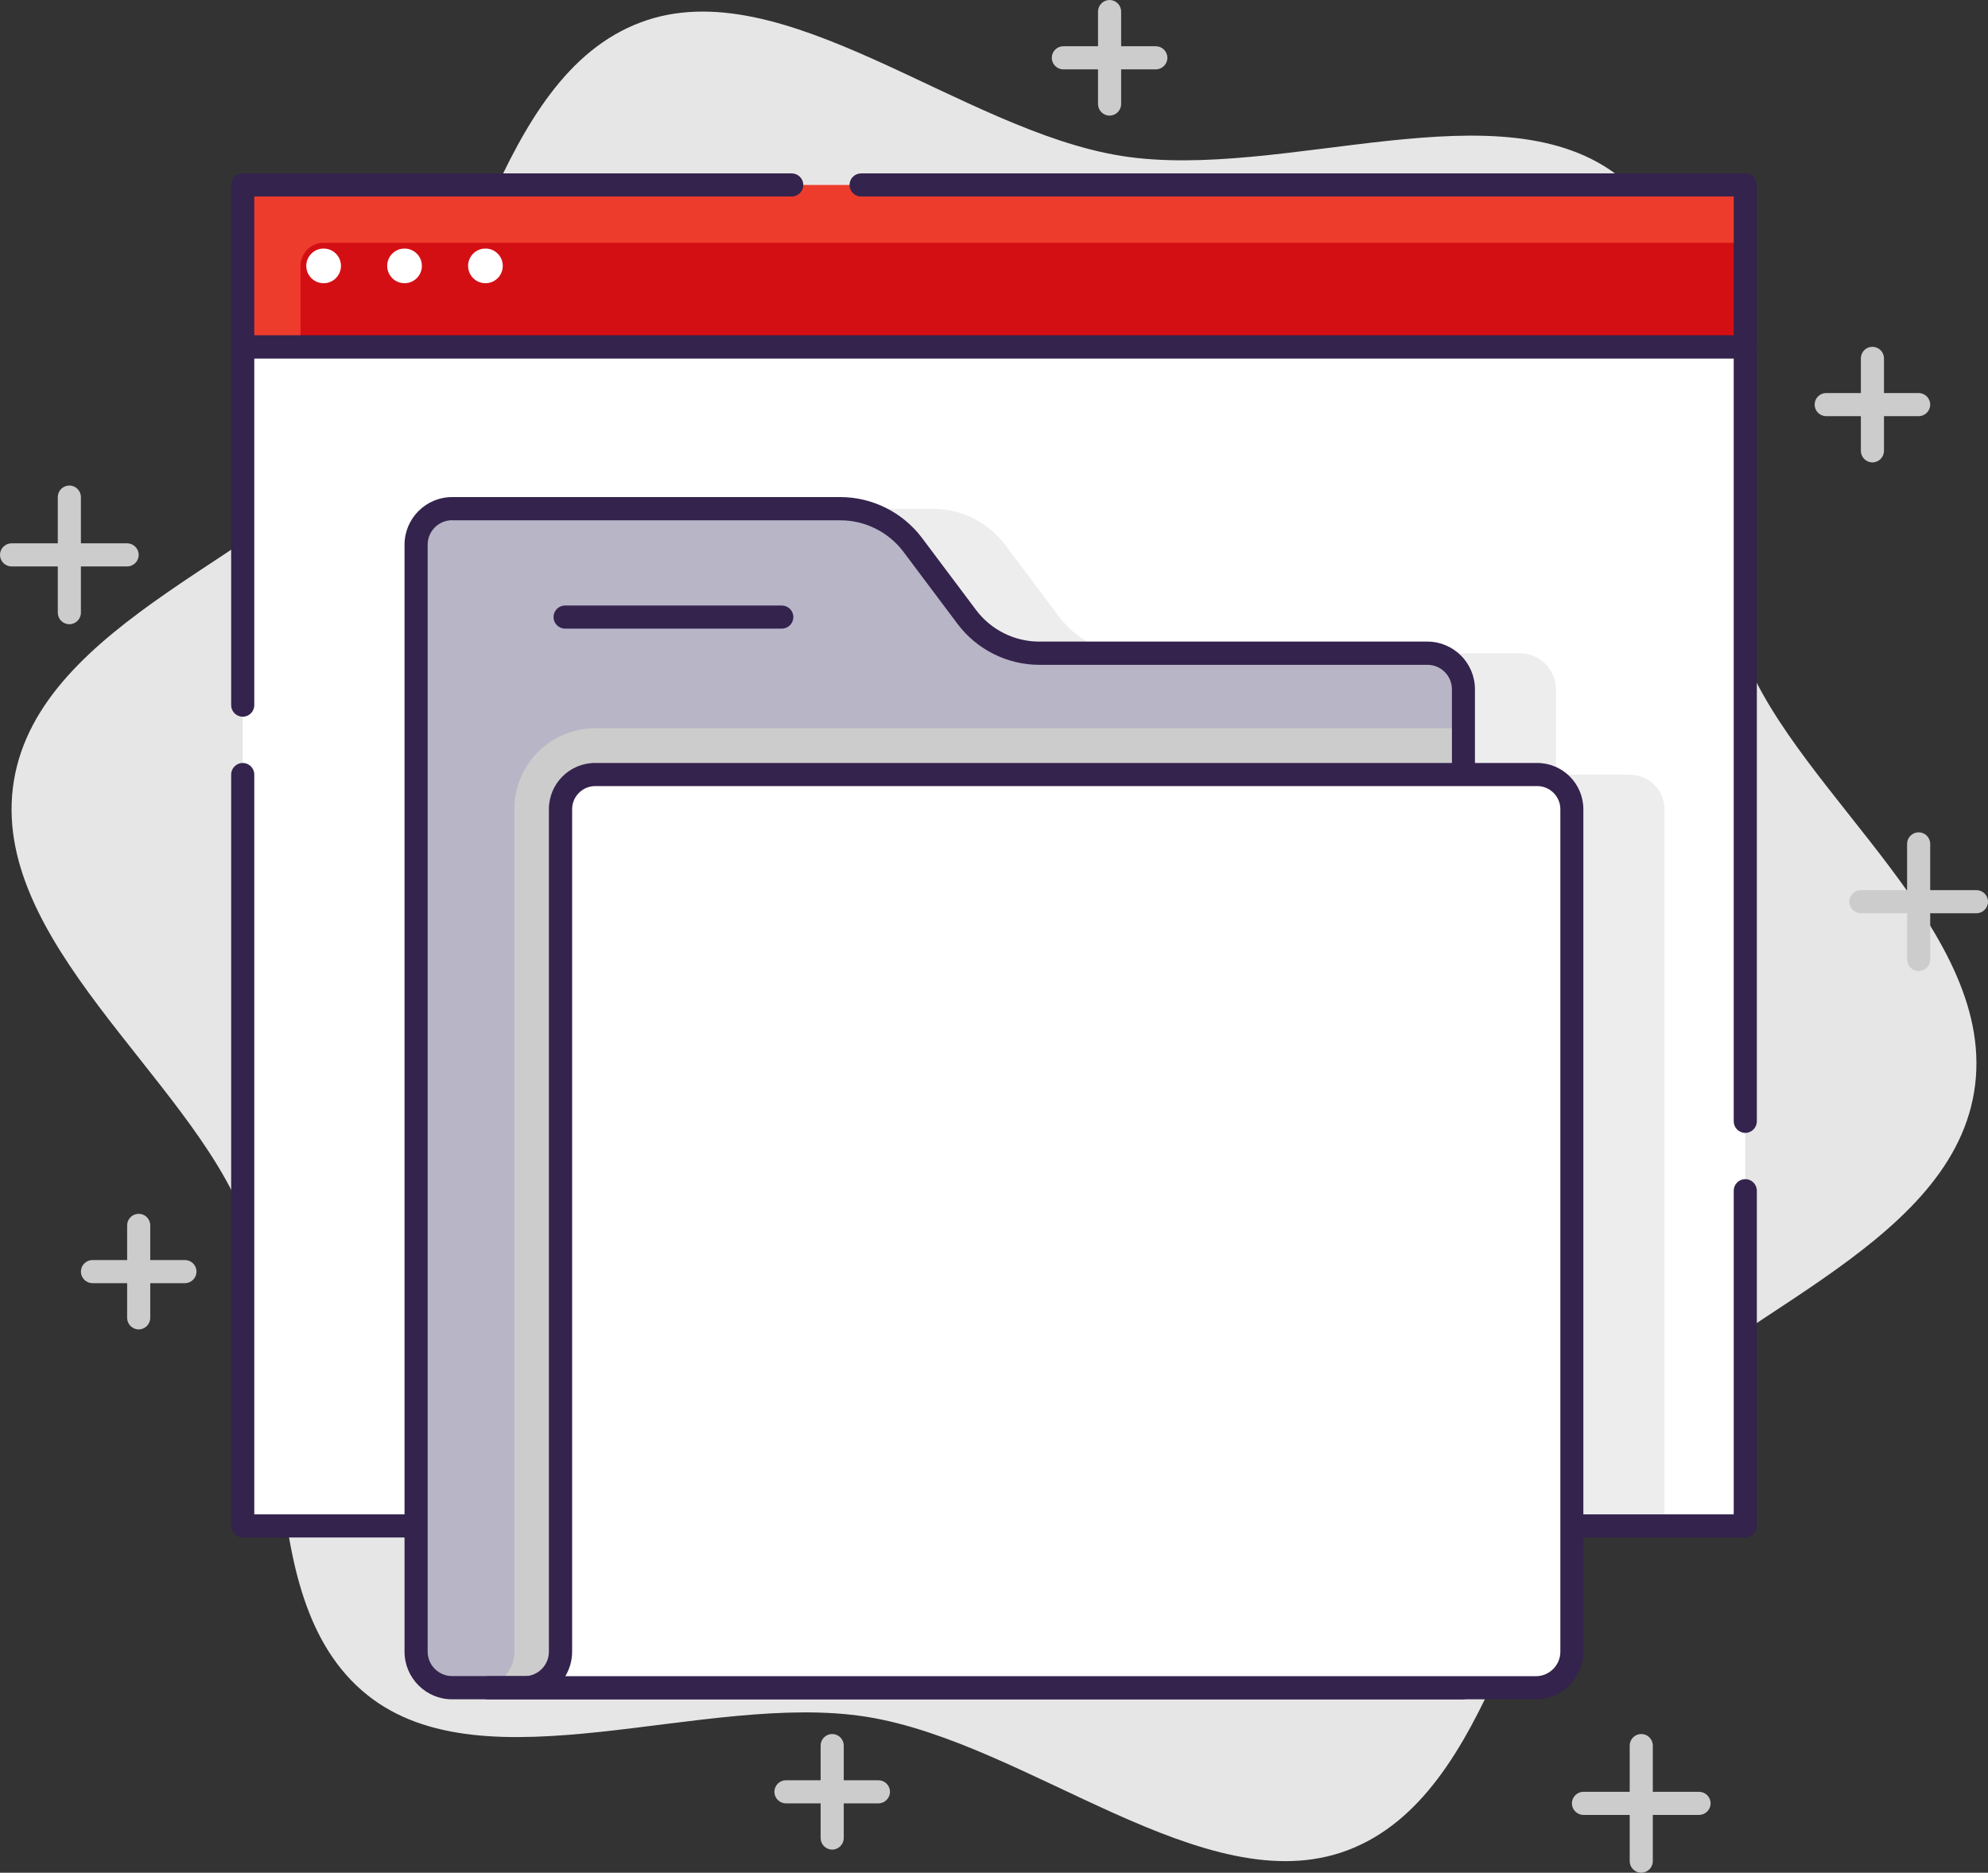 <?xml version="1.0" encoding="UTF-8"?>
<svg id="Ebene_2" data-name="Ebene 2" xmlns="http://www.w3.org/2000/svg" viewBox="0 0 172 162">
  <rect x="0" y="0" width="172" height="162" fill="#333333" stroke="none"/>
  <g id="Layer_1" data-name="Layer 1">
    <g>
      <path d="M150.9,56.66c-4.86-12.53-.11-32.8-10.66-41.27-10.23-8.22-29.23.31-43.2-1.9-13.97-2.22-29.29-16.19-41.62-11.55-12.72,4.78-14.67,25.5-23.28,35.89-8.34,10.07-28.69,15.97-30.94,29.72-2.25,13.76,15.19,25.64,19.9,37.79,4.86,12.53.11,32.8,10.66,41.27,10.23,8.22,29.23-.31,43.2,1.9,13.97,2.22,29.29,16.19,41.62,11.55,12.72-4.79,14.67-25.5,23.28-35.89,8.34-10.07,28.69-15.96,30.94-29.72,2.25-13.76-15.19-25.64-19.9-37.79Z" style="fill: #e6e6e6; stroke-width: 0px;"/>
      <rect x="21" y="30" width="130" height="102" style="fill: #fff; stroke-width: 0px;"/>
      <path d="M141,67h-6.38v-7.37c0-1.73-1.4-3.12-3.12-3.12h-33.59c-2.46,0-4.77-1.16-6.25-3.12l-4.69-6.25c-1.48-1.97-3.79-3.12-6.25-3.12h-33.59c-1.73,0-3.12,1.4-3.12,3.12v84.88h100v-62c0-1.66-1.34-3-3-3Z" style="fill: #ededed; stroke-width: 0px;"/>
      <path d="M151,98c-.55,0-1-.45-1-1V31H22v30c0,.55-.45,1-1,1s-1-.45-1-1v-31c0-.55.45-1,1-1h130c.55,0,1,.45,1,1v67c0,.55-.45,1-1,1Z" style="fill: #34234d; stroke-width: 0px;"/>
      <path d="M151,133H21c-.55,0-1-.45-1-1v-65c0-.55.45-1,1-1s1,.45,1,1v64h128v-28c0-.55.45-1,1-1s1,.45,1,1v29c0,.55-.45,1-1,1Z" style="fill: #34234d; stroke-width: 0px;"/>
      <rect x="21" y="16" width="130" height="14" style="fill: #ee3c2c; stroke-width: 0px;"/>
      <path d="M28,21h123v9H26v-7c0-1.1.9-2,2-2Z" style="fill: #d40f14; stroke-width: 0px;"/>
      <path d="M151,31H21c-.55,0-1-.45-1-1v-14c0-.55.45-1,1-1h47.5c.55,0,1,.45,1,1s-.45,1-1,1H22v12h128v-12h-75.5c-.55,0-1-.45-1-1s.45-1,1-1h76.5c.55,0,1,.45,1,1v14c0,.55-.45,1-1,1Z" style="fill: #34234d; stroke-width: 0px;"/>
      <circle cx="28" cy="23" r="1.5" style="fill: #fff; stroke-width: 0px;"/>
      <circle cx="35" cy="23" r="1.5" style="fill: #fff; stroke-width: 0px;"/>
      <circle cx="42" cy="23" r="1.5" style="fill: #fff; stroke-width: 0px;"/>
      <path d="M126.62,146H39.12c-1.73,0-3.12-1.4-3.12-3.12V47.12c0-1.73,1.4-3.12,3.12-3.12h33.59c2.46,0,4.77,1.16,6.25,3.12l4.69,6.25c1.48,1.97,3.79,3.12,6.25,3.12h33.59c1.73,0,3.12,1.4,3.12,3.12v86.37Z" style="fill: #b8b5c6; stroke-width: 0px;"/>
      <path d="M126.62,63H51.5c-3.87,0-7,3.13-7,7v72.88c0,1.73-1.4,3.12-3.12,3.12h82.12c1.73,0,3.12-1.4,3.12-3.12V63Z" style="fill: #ccc; stroke-width: 0px;"/>
      <path d="M126.62,147H39.12c-2.27,0-4.12-1.85-4.12-4.12V47.12c0-2.27,1.85-4.12,4.12-4.12h33.59c2.76,0,5.39,1.32,7.05,3.52l4.69,6.25c1.28,1.71,3.32,2.73,5.45,2.73h33.59c2.27,0,4.12,1.85,4.12,4.12v86.37c0,.55-.45,1-1,1ZM39.12,45c-1.17,0-2.12.95-2.12,2.12v95.75c0,1.17.95,2.12,2.12,2.12h86.5V59.63c0-1.17-.95-2.12-2.12-2.12h-33.59c-2.76,0-5.39-1.32-7.05-3.52l-4.69-6.25c-1.28-1.71-3.32-2.73-5.45-2.73h-33.59Z" style="fill: #34234d; stroke-width: 0px;"/>
      <path d="M67.64,54.38h-18.75c-.55,0-1-.45-1-1s.45-1,1-1h18.75c.55,0,1,.45,1,1s-.45,1-1,1Z" style="fill: #34234d; stroke-width: 0px;"/>
      <path d="M42.25,146h90.62c1.73,0,3.12-1.4,3.12-3.12v-72.88c0-1.66-1.34-3-3-3H51.5c-1.66,0-3,1.34-3,3v72.88c0,1.73-1.4,3.12-3.12,3.12h-3.12Z" style="fill: #fff; stroke-width: 0px;"/>
      <path d="M50.25,146h82.62c1.73,0,3.12-1.4,3.12-3.12v-72.88c0-1.66-1.34-3-3-3H59.5c-1.66,0-3,1.34-3,3v72.88c0,1.73-1.4,3.12-3.12,3.12h-3.12Z" style="fill: #fff; stroke-width: 0px;"/>
      <path d="M132.88,147H42.25c-.55,0-1-.45-1-1s.45-1,1-1h3.12c1.17,0,2.12-.95,2.12-2.12v-72.88c0-2.21,1.79-4,4-4h81.5c2.21,0,4,1.79,4,4v72.88c0,2.27-1.85,4.12-4.12,4.12ZM48.91,145h83.97c1.17,0,2.12-.95,2.12-2.12v-72.88c0-1.1-.9-2-2-2H51.5c-1.1,0-2,.9-2,2v72.88c0,.78-.22,1.5-.59,2.12Z" style="fill: #34234d; stroke-width: 0px;"/>
      <path d="M100,6h-8c-.55,0-1-.45-1-1s.45-1,1-1h8c.55,0,1,.45,1,1s-.45,1-1,1Z" style="fill: #ccc; stroke-width: 0px;"/>
      <path d="M96,10c-.55,0-1-.45-1-1V1c0-.55.45-1,1-1s1,.45,1,1v8c0,.55-.45,1-1,1Z" style="fill: #ccc; stroke-width: 0px;"/>
      <path d="M16,111h-8c-.55,0-1-.45-1-1s.45-1,1-1h8c.55,0,1,.45,1,1s-.45,1-1,1Z" style="fill: #ccc; stroke-width: 0px;"/>
      <path d="M12,115c-.55,0-1-.45-1-1v-8c0-.55.45-1,1-1s1,.45,1,1v8c0,.55-.45,1-1,1Z" style="fill: #ccc; stroke-width: 0px;"/>
      <path d="M171,79h-10c-.55,0-1-.45-1-1s.45-1,1-1h10c.55,0,1,.45,1,1s-.45,1-1,1Z" style="fill: #ccc; stroke-width: 0px;"/>
      <path d="M166,84c-.55,0-1-.45-1-1v-10c0-.55.45-1,1-1s1,.45,1,1v10c0,.55-.45,1-1,1Z" style="fill: #ccc; stroke-width: 0px;"/>
      <path d="M147,157h-10c-.55,0-1-.45-1-1s.45-1,1-1h10c.55,0,1,.45,1,1s-.45,1-1,1Z" style="fill: #ccc; stroke-width: 0px;"/>
      <path d="M142,162c-.55,0-1-.45-1-1v-10c0-.55.45-1,1-1s1,.45,1,1v10c0,.55-.45,1-1,1Z" style="fill: #ccc; stroke-width: 0px;"/>
      <path d="M76,156h-8c-.55,0-1-.45-1-1s.45-1,1-1h8c.55,0,1,.45,1,1s-.45,1-1,1Z" style="fill: #ccc; stroke-width: 0px;"/>
      <path d="M72,160c-.55,0-1-.45-1-1v-8c0-.55.45-1,1-1s1,.45,1,1v8c0,.55-.45,1-1,1Z" style="fill: #ccc; stroke-width: 0px;"/>
      <path d="M11,49H1c-.55,0-1-.45-1-1s.45-1,1-1h10c.55,0,1,.45,1,1s-.45,1-1,1Z" style="fill: #ccc; stroke-width: 0px;"/>
      <path d="M6,54c-.55,0-1-.45-1-1v-10c0-.55.45-1,1-1s1,.45,1,1v10c0,.55-.45,1-1,1Z" style="fill: #ccc; stroke-width: 0px;"/>
      <path d="M166,36h-8c-.55,0-1-.45-1-1s.45-1,1-1h8c.55,0,1,.45,1,1s-.45,1-1,1Z" style="fill: #ccc; stroke-width: 0px;"/>
      <path d="M162,40c-.55,0-1-.45-1-1v-8c0-.55.45-1,1-1s1,.45,1,1v8c0,.55-.45,1-1,1Z" style="fill: #ccc; stroke-width: 0px;"/>
      <path d="M87.35,134.21c-.22,0-.45-.02-.67-.07-7.58-1.6-14.24-6.3-18.28-12.91-3.94-6.44-5.13-14.02-3.36-21.36,1.77-7.34,6.29-13.54,12.73-17.48,1.53-.94,3.53-.45,4.47,1.08.94,1.53.45,3.53-1.08,4.47-4.96,3.03-8.44,7.81-9.8,13.45-1.36,5.65-.44,11.49,2.59,16.44,3.15,5.16,8.15,8.69,14.07,9.94,1.76.37,2.88,2.09,2.51,3.85-.32,1.53-1.67,2.58-3.18,2.58Z" style="fill: #fff; stroke-width: 0px;"/>
      <polygon points="73.46 79.72 89.01 79.33 81.58 93 73.46 79.72" style="fill: #fff; stroke-width: 0px;"/>
      <path d="M105.54,131.08c-1.09,0-2.16-.55-2.78-1.55-.94-1.53-.45-3.53,1.08-4.47,4.96-3.03,8.44-7.81,9.8-13.45,1.36-5.65.44-11.49-2.59-16.44-3.15-5.16-8.15-8.69-14.07-9.94-1.76-.37-2.88-2.09-2.51-3.85.37-1.76,2.1-2.87,3.85-2.51,7.58,1.6,14.24,6.3,18.28,12.91,3.94,6.44,5.13,14.02,3.36,21.36-1.77,7.34-6.29,13.54-12.73,17.48-.53.32-1.11.48-1.69.48Z" style="fill: #fff; stroke-width: 0px;"/>
      <polygon points="111.54 133.28 95.99 133.67 103.42 120 111.54 133.28" style="fill: #fff; stroke-width: 0px;"/>
    </g>
  </g>
</svg>